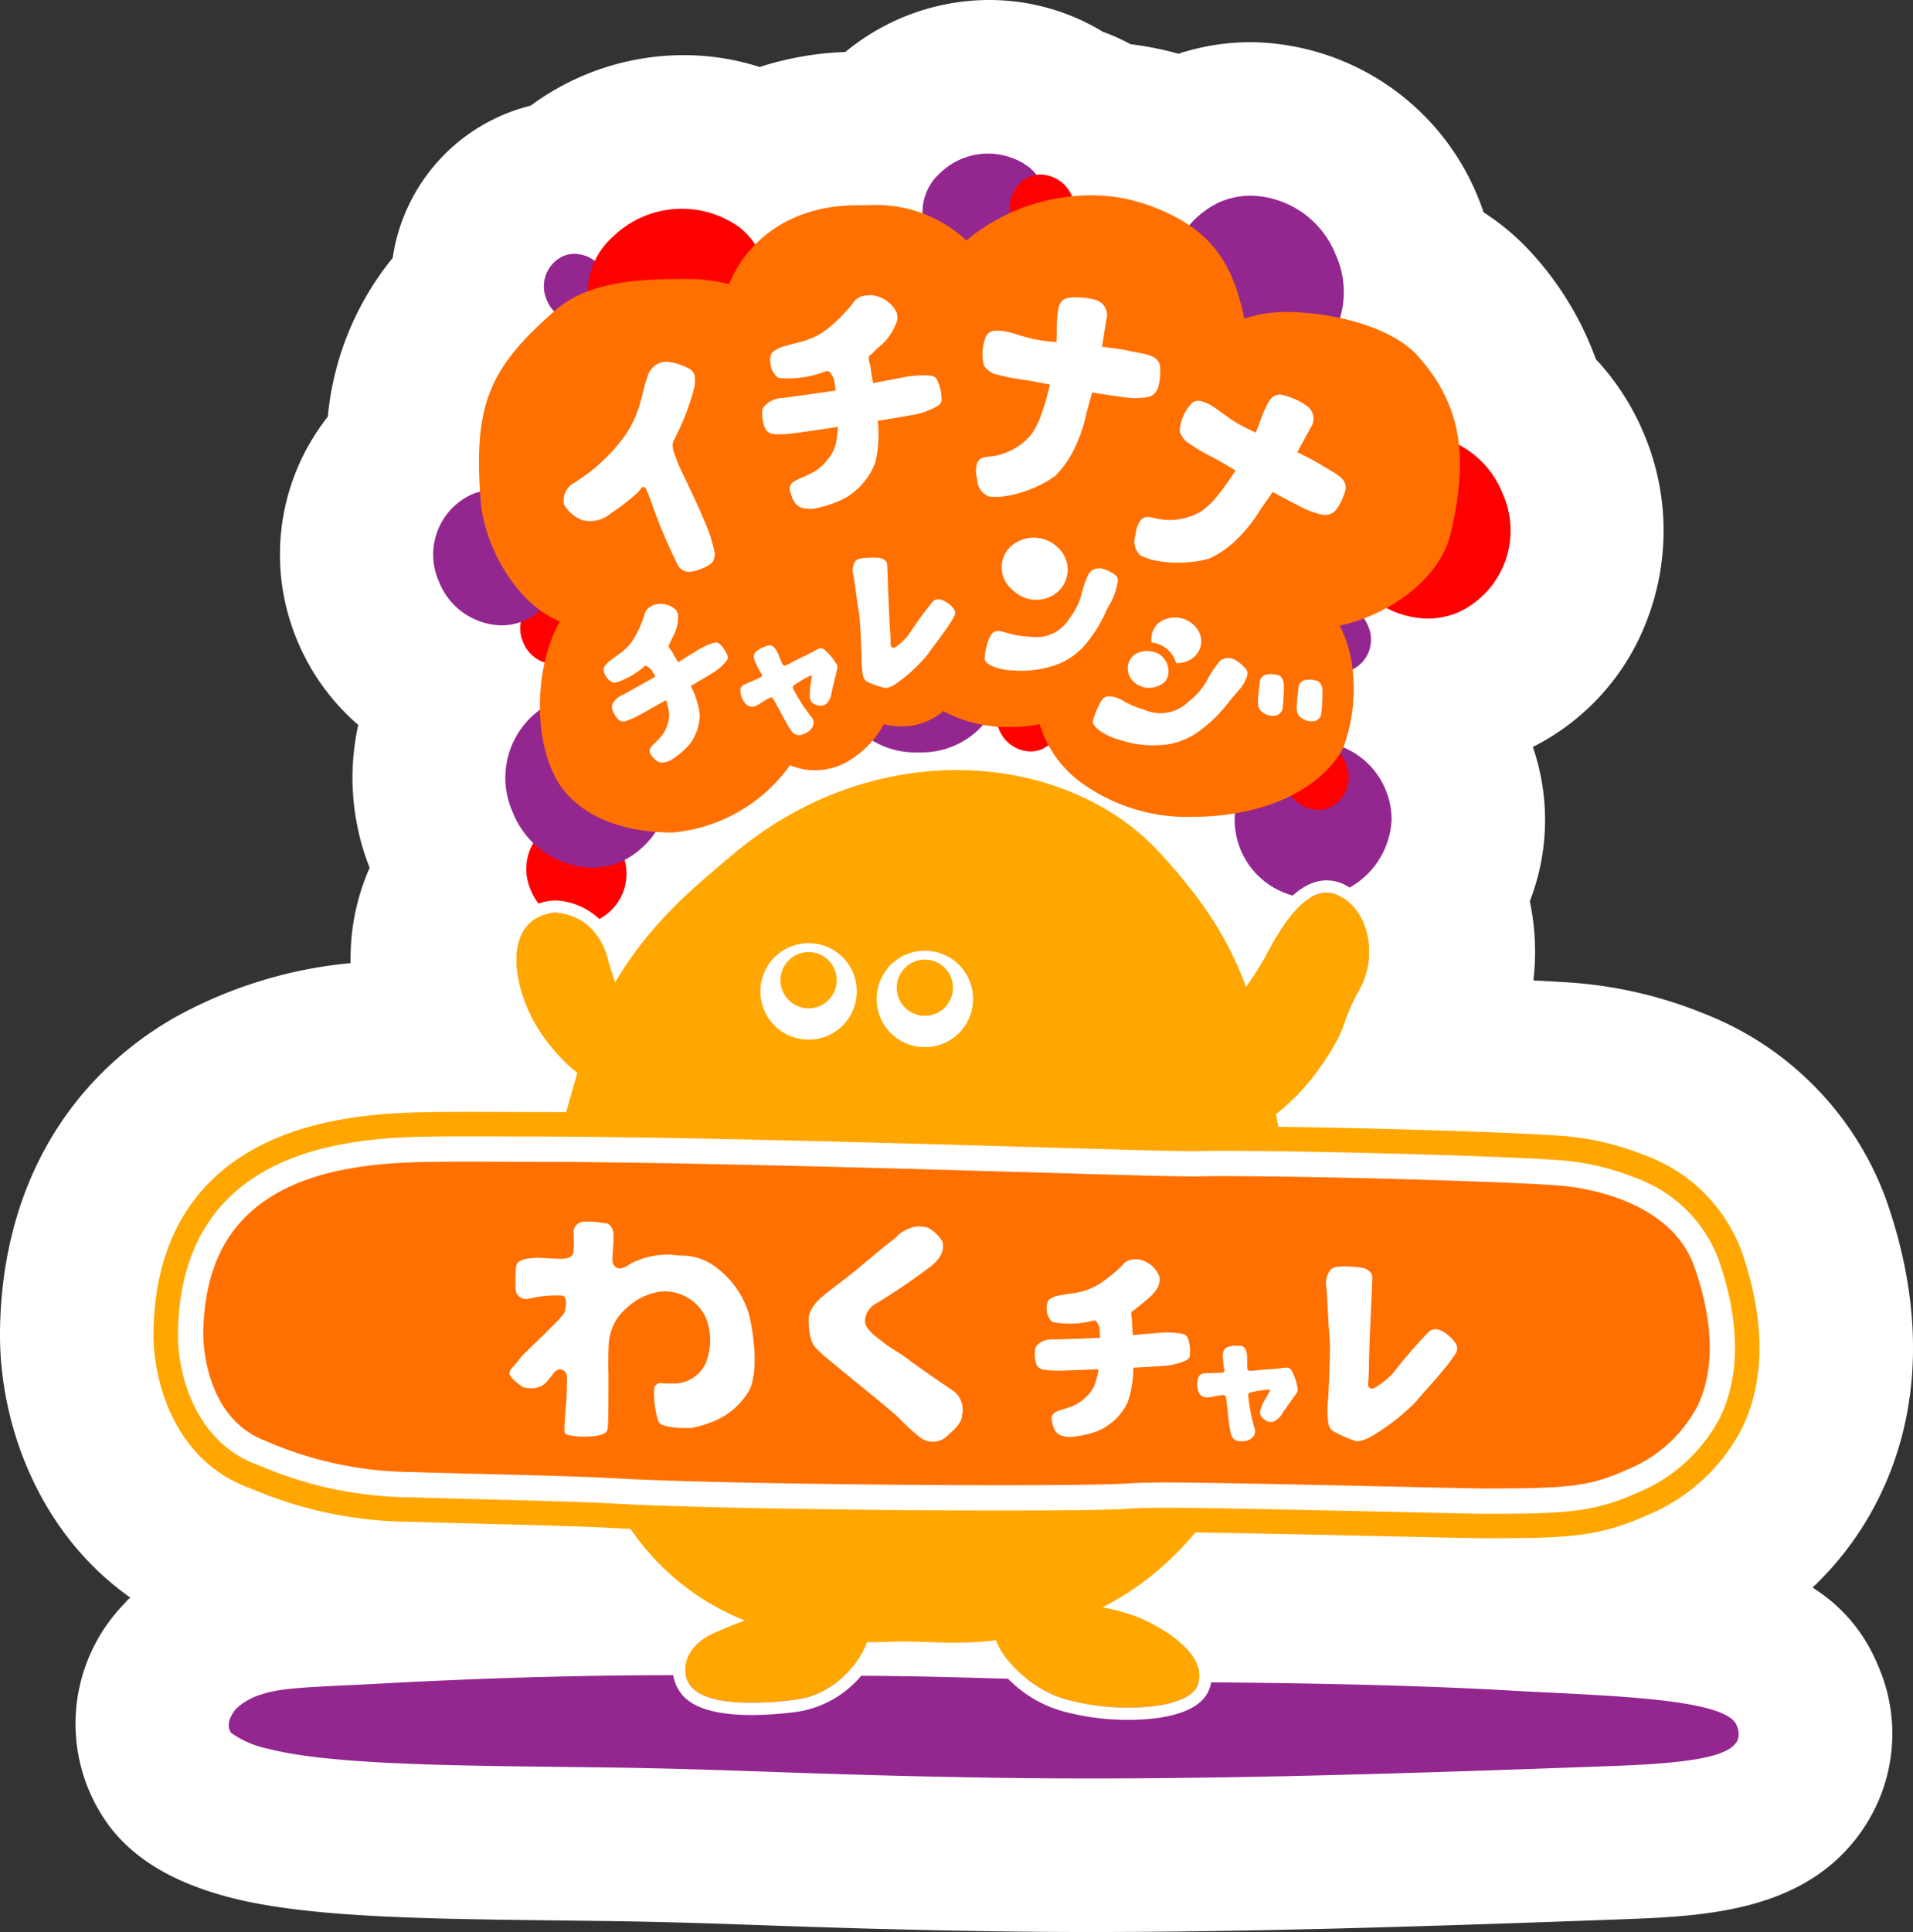 <svg xmlns="http://www.w3.org/2000/svg" viewBox="0 0 129.487 130.731"><rect x="0" y="0" width="129.487" height="130.731" fill="#333333" stroke="none"/><defs><style>.cls-1{fill:#fff;}.cls-2{fill:#93278f;}.cls-3{fill:red;}.cls-4{fill:#ff7000;}.cls-5{fill:#ffa700;}</style></defs><g id="rogo"><path class="cls-1" d="M73.822,130.731c-2.357,0-4.652-.018-6.825-.052-6.851-.11-11.374-.268-15.366-.406-3.546-.124-6.572-.229-10.542-.284l-3.193-.04c-9.159-.106-17.069-.198-22.274-1.541-3.729-.962-6.387-2.505-8.126-4.716a11.635,11.635,0,0,1,.836-15.091l.311-.34.176-.161C2.615,103.738-.11,96.277.003,89.965c.137-9.236,4.282-16.713,11.672-21.03A30.284,30.284,0,0,1,23.73,65.171q-.004-.32.003-.637a15.117,15.117,0,0,1,1.288-5.815,16.559,16.559,0,0,1-.772-9.665,15.25,15.25,0,0,1-4.141-5.744A15.043,15.043,0,0,1,22.189,28.197a19.918,19.918,0,0,1,4.392-10.744A12.479,12.479,0,0,1,35.923,7.147,17.45,17.45,0,0,1,46.262,3.731,16.856,16.856,0,0,1,51.42,4.533a21.269,21.269,0,0,1,5.8-1.015A15.315,15.315,0,0,1,66.958,0a14.783,14.783,0,0,1,7.689,2.148,12.689,12.689,0,0,1,1.873.843,21.788,21.788,0,0,1,3.246.646,15.805,15.805,0,0,1,4.936-.785,16.821,16.821,0,0,1,15.328,10.46q.215.524.395,1.059a16.208,16.208,0,0,1,3.255,2.755,21.477,21.477,0,0,1,4.342,7.181,17.067,17.067,0,0,1,3.295,5.144,16.851,16.851,0,0,1,.22,12.364,15.912,15.912,0,0,1-7.783,8.729,15.158,15.158,0,0,1-.205,10.44,16.496,16.496,0,0,1,.243,5.358c1.229.059,2.322.123,3.101.19a29.279,29.279,0,0,1,8.377,2.027,21.375,21.375,0,0,1,12.37,12.531c2.583,7.286,2.456,14.222-.366,20.06a21.397,21.397,0,0,1-4.588,6.275,11.083,11.083,0,0,1,4.385,5.166,11.479,11.479,0,0,1-.746,10.835c-3.766,5.973-10.9,6.236-16.634,6.448C95.767,130.388,84.338,130.731,73.822,130.731Z"/><path class="cls-1" d="M73.82,123.731c-2.316,0-4.574-.017-6.711-.051-6.776-.109-11.269-.265-15.234-.403-3.557-.124-6.628-.231-10.687-.288-1.06-.015-2.134-.027-3.21-.04-8.342-.097-16.221-.189-20.606-1.32-2.157-.556-3.628-1.318-4.372-2.264a4.615,4.615,0,0,1,.493-6.035l.103-.112.112-.103a7.634,7.634,0,0,1,2.935-1.679c1.628-.541,3.412-.627,6.651-.783.722-.035,1.526-.073,2.427-.121,7.45-.399,12.995-.519,17.196-.553a6.938,6.938,0,0,1,.435-.709,20.538,20.538,0,0,1-2.43-2.512c-2.05-.105-5.336-.188-8.52-.269l-.141-.004c-1.669-.043-3.286-.084-4.655-.127a31.146,31.146,0,0,1-11.654-2.397c-.167-.066-.322-.127-.473-.186C8.64,101.126,6.933,93.927,7.003,90.091c.1-6.806,2.937-12.035,8.204-15.112,3.249-1.898,7.334-2.907,12.489-3.083,1.012-.034,2.24-.05,3.983-.05.385,0,.775.001,1.167.002a13.861,13.861,0,0,1-.747-1.348,12.811,12.811,0,0,1-1.367-5.793,7.624,7.624,0,0,1,1.631-4.678,7.021,7.021,0,0,1-.031-2.308,9.563,9.563,0,0,1-.758-1.471A9.351,9.351,0,0,1,33.21,46.436c.004-.044.007-.089.011-.133a5.846,5.846,0,0,1-.505-.698,8.155,8.155,0,0,1-6.132-4.953,7.97,7.97,0,0,1,2.45-9.417,14.051,14.051,0,0,1,4.464-11.042,5.594,5.594,0,0,1,3.345-6.001,5.393,5.393,0,0,1,2.06-.406h.025q.081-.083.164-.164a10.318,10.318,0,0,1,7.17-2.89,9.614,9.614,0,0,1,5.09,1.427,13.653,13.653,0,0,1,6.67-1.655l.719-.004c.364,0,.874.001,1.485.047a7.447,7.447,0,0,1,1.021-1.24A8.22,8.22,0,0,1,66.958,7a7.641,7.641,0,0,1,4.661,1.549A5.625,5.625,0,0,1,74.15,9.832a14.89,14.89,0,0,1,4.638.833q.665.234,1.268.497a8.874,8.874,0,0,1,4.645-1.31A9.757,9.757,0,0,1,93.553,15.97a10.081,10.081,0,0,1,.729,3.093,11.046,11.046,0,0,1,4.194,2.746A13.966,13.966,0,0,1,101.848,28.1a10.027,10.027,0,0,1,2.992,4.008,9.88,9.88,0,0,1,.142,7.247,8.97,8.97,0,0,1-5.011,5.225,8.86,8.86,0,0,1-3.378.666q-.371,0-.742-.032a5.56,5.56,0,0,1-.87,1.578A17.715,17.715,0,0,1,94.8,49.256a8.466,8.466,0,0,1,2.78,6.213,8.342,8.342,0,0,1-1.598,4.883,8.554,8.554,0,0,1,.47,1.159,9.593,9.593,0,0,1-.7,7.425,9.295,9.295,0,0,0-.741,1.624,12.844,12.844,0,0,1-1.131,2.443c5.225.135,10.38.327,12.408.502a22.454,22.454,0,0,1,6.316,1.526,14.286,14.286,0,0,1,8.436,8.399c1.355,3.823,2.444,9.471-.071,14.672a15.897,15.897,0,0,1-8.149,7.537c-3.91,1.76-6.633,1.835-12.419,1.835-.435,0-1.925-.033-5.555-.113-3.602-.08-8.803-.196-12.444-.256q-.173.181-.349.358a11.529,11.529,0,0,1,.95.807,8.238,8.238,0,0,1,1.687,2.205c5.235.059,11.824.199,17.479.521.887.051,1.808.096,2.738.143,9.597.478,14.276.858,15.739,4.233a4.499,4.499,0,0,1-.245,4.32c-1.526,2.42-4.753,2.955-10.97,3.185-13.845.511-25.2.852-35.611.852Z"/><path class="cls-2" d="M15.99,115.617a4.278,4.278,0,0,1,1.723-.968c1.476-.491,3.578-.489,8.189-.736,15.268-.817,23.128-.494,31.043-.519,7.75-.024,14.545.409,22.289.431,7.793.022,16.258.185,22.744.554s14.76.493,15.561,2.341-1.558,2.526-8.231,2.772c-15.729.581-29.576 1-42.145.798-12.647-.203-17.157-.568-25.928-.691s-18.48-.082-23.017-1.253a6.634,6.634,0,0,1-2.555-1.078C15.114,116.573,15.99,115.617,15.99,115.617Z"/><path class="cls-2" d="M62.827,15.944a3.521,3.521,0,0,1,.789-4.216,4.661,4.661,0,0,1,5.962-.475,3.425,3.425,0,0,1,.89,1.042,3.521,3.521,0,0,1-.789,4.216,4.66,4.66,0,0,1-5.962.475A3.427,3.427,0,0,1,62.827,15.944Z"/><path class="cls-3" d="M69.742,50.848a2.344,2.344,0,0,1-2.114-1.485,2.254,2.254,0,0,1,1.117-2.977,2.025,2.025,0,0,1,.773-.152,2.344,2.344,0,0,1,2.114,1.485,2.254,2.254,0,0,1-1.117,2.977A2.026,2.026,0,0,1,69.742,50.848Z"/><path class="cls-3" d="M70.675,16.426a2.344,2.344,0,0,1-2.114-1.485,2.254,2.254,0,0,1,1.117-2.977,2.023,2.023,0,0,1,.773-.152,2.344,2.344,0,0,1,2.114,1.485,2.254,2.254,0,0,1-1.117,2.977A2.025,2.025,0,0,1,70.675,16.426Z"/><path class="cls-2" d="M39.127,21.787a2.344,2.344,0,0,1-2.114-1.485A2.254,2.254,0,0,1,38.13,17.326a2.025,2.025,0,0,1,.773-.152,2.344,2.344,0,0,1,2.114,1.485A2.254,2.254,0,0,1,39.9,21.635,2.024,2.024,0,0,1,39.127,21.787Z"/><path class="cls-2" d="M90.712,45.481a2.344,2.344,0,0,1-2.114-1.485,2.254,2.254,0,0,1,1.117-2.977,2.023,2.023,0,0,1,.773-.152,2.344,2.344,0,0,1,2.114,1.485,2.254,2.254,0,0,1-1.117,2.977A2.026,2.026,0,0,1,90.712,45.481Z"/><path class="cls-3" d="M37.526,44.944a2.344,2.344,0,0,1-2.114-1.485,2.254,2.254,0,0,1,1.117-2.977,2.023,2.023,0,0,1,.773-.152,2.344,2.344,0,0,1,2.114,1.485,2.254,2.254,0,0,1-1.117,2.977A2.026,2.026,0,0,1,37.526,44.944Z"/><path class="cls-3" d="M39.188,62.517a3.612,3.612,0,0,1-3.258-2.289,3.474,3.474,0,0,1,1.722-4.588,3.12,3.12,0,0,1,1.191-.235,3.612,3.612,0,0,1,3.258,2.288,3.473,3.473,0,0,1-1.722,4.588A3.122,3.122,0,0,1,39.188,62.517Z"/><path class="cls-2" d="M40.045,58.715a5.916,5.916,0,0,1-5.337-3.749,5.69,5.69,0,0,1,2.821-7.514,5.109,5.109,0,0,1,1.951-.384,5.916,5.916,0,0,1,5.336,3.748,5.689,5.689,0,0,1-2.82,7.514A5.112,5.112,0,0,1,40.045,58.715Z"/><path class="cls-2" d="M33.917,42.316a4.655,4.655,0,0,1-4.2-2.95,4.477,4.477,0,0,1,2.22-5.913,4.022,4.022,0,0,1,1.535-.302,4.655,4.655,0,0,1,4.199,2.95,4.477,4.477,0,0,1-2.219,5.913A4.022,4.022,0,0,1,33.917,42.316Z"/><path class="cls-2" d="M85.307,25.721a6.34,6.34,0,0,1-5.72-4.017A6.097,6.097,0,0,1,82.61,13.651a5.477,5.477,0,0,1,2.091-.412A6.34,6.34,0,0,1,90.42,17.256a6.097,6.097,0,0,1-3.022,8.053A5.478,5.478,0,0,1,85.307,25.721Z"/><path class="cls-3" d="M40.328,22.102A5.06,5.06,0,0,1,41.46,16.044a6.697,6.697,0,0,1,8.566-.682,4.92,4.92,0,0,1,1.28,1.497,5.06,5.06,0,0,1-1.133,6.058,6.696,6.696,0,0,1-8.566.683A4.926,4.926,0,0,1,40.328,22.102Z"/><path class="cls-3" d="M96.594,41.858a6.34,6.34,0,0,1-5.719-4.017,6.097,6.097,0,0,1,3.023-8.052,5.475,5.475,0,0,1,2.091-.412,6.34,6.34,0,0,1,5.719,4.017,6.097,6.097,0,0,1-3.022,8.053A5.478,5.478,0,0,1,96.594,41.858Z"/><path class="cls-2" d="M88.41,60.758a5.31,5.31,0,1,1,5.783-5.289A5.558,5.558,0,0,1,88.41,60.758Z"/><path class="cls-2" d="M62.162,50.909a5.558,5.558,0,0,1-5.782-5.289,5.805,5.805,0,0,1,11.564,0A5.558,5.558,0,0,1,62.162,50.909Z"/><path class="cls-3" d="M89.208,54.794a2.344,2.344,0,0,1-2.114-1.485,2.254,2.254,0,0,1,1.117-2.977,2.023,2.023,0,0,1,.773-.152,2.344,2.344,0,0,1,2.114,1.485,2.253,2.253,0,0,1-1.117,2.977A2.024,2.024,0,0,1,89.208,54.794Z"/><path class="cls-4" d="M80.766,55.269a12.168,12.168,0,0,1-7.461-2.231,7.569,7.569,0,0,1-2.932-4.036,9.836,9.836,0,0,1-1.994.195,9.194,9.194,0,0,1-4.526-1.079,4.271,4.271,0,0,1-2.878,1.028,4.79,4.79,0,0,1-1.155-.14,6.436,6.436,0,0,1-2.371,2.478,4.445,4.445,0,0,1-2.287.636,4.351,4.351,0,0,1-1.686-.341,10.986,10.986,0,0,1-7.963,4.555c-2.629,0-5.423-.681-7.167-2.632-2.239-2.504-2.391-8.205-.451-11.652-2.94-1.175-5.109-5.1-5.351-8.083-.542-6.669.625-9.125,5.102-13.016C40.02,18.888,43.882,18.88,46.61,18.88a10.725,10.725,0,0,1,2.726.352c1.435-3.371,4.591-5.342,8.686-5.342l.716-.004a8.973,8.973,0,0,1,6.673,2.385,13.278,13.278,0,0,1,8.397-3.056,11.568,11.568,0,0,1,3.854.644c4.276,1.506,5.8,3.924,6.56,7.701a8.981,8.981,0,0,1,2.85-.448c2.932,0,7.055.928,8.884,2.962,3.28,3.644,3.299,7.396,2.249,11.975-.72,3.14-4.182,5.562-7.529,6.287a8.212,8.212,0,0,1,.879,2.954,11.612,11.612,0,0,1-.622,5.286c-.982,1.974-3.848,4.277-8.895,4.646C81.613,55.254,81.184,55.269,80.766,55.269Z"/><path class="cls-1" d="M48.709,43.573c-.122-.124-.284-.124-.526-.037a4.829,4.829,0,0,0-1.006.482c-.267.169-.739.457-1.273.795-.053-.088-.103-.171-.149-.246a4.33,4.33,0,0,1-.228-.395c-.023-.057-.201-.288-.226-.343-.087-.193-.01-.184.043-.307.051-.118.102-.234.152-.345a2.735,2.735,0,0,0,.397-1.597.868.868,0,0,0-.167-.334,1.509,1.509,0,0,0-1.434-.323,2.217,2.217,0,0,0-.295.147.766.766,0,0,0-.382.56,8.272,8.272,0,0,1-.569,1.34A3.584,3.584,0,0,1,41.871,44.28c-.166.119-.342.246-.527.391a1.33,1.33,0,0,0-.479.529.694.694,0,0,0,.101.466.959.959,0,0,0,.63.547,5.044,5.044,0,0,0,1.906-1.035c.207-.201.266-.111.346-.06a.978.978,0,0,1,.267.24c.068.116.154.265.244.426-.836.48-2.143,1.201-2.237,1.248a1.315,1.315,0,0,0-.567.457.548.548,0,0,0-.072.609,1.677,1.677,0,0,0,.44.647.627.627,0,0,0,.363.073,5.432,5.432,0,0,0,.995-.434c.084-.042.874-.484,1.806-1.013a7.522,7.522,0,0,1,.19.761,1.841,1.841,0,0,1-.101.9,2.314,2.314,0,0,1-.588.979c-.145.163-.407.383-.514.541a.401.401,0,0,0,.006.54c.11.143.395.555.801.506a1.53,1.53,0,0,0,.537-.168,5.52,5.52,0,0,0,1.205-1.001,3.285,3.285,0,0,0,.74-2.133,5.873,5.873,0,0,0-.607-1.882c.567-.329,1.062-.621,1.341-.797a3.523,3.523,0,0,0,1.07-.89.39.39,0,0,0,.096-.292A2.046,2.046,0,0,0,48.709,43.573Z"/><path class="cls-1" d="M57.76,38.893c.074.346.284,2.089.378,2.549s.162,2.501.183,2.975a5.561,5.561,0,0,0,.1,1.307c.091.363.264.399.473.503a8.483,8.483,0,0,0,.943.313c.232.073.65-.165.797-.265a10.848,10.848,0,0,0,2.169-2.004c.17-.281,1.383-1.786,1.751-2.51a.482.482,0,0,0-.026-.607A1.85,1.85,0,0,0,63.68,40.57a.535.535,0,0,0-.592.197,25.577,25.577,0,0,0-1.611,2.218,4.508,4.508,0,0,1-.882.814c-.212.079-.273-.033-.308-.115-.014-.031.008-.41-.041-1.035-.057-.726-.121-2.574-.164-3.664-.017-.441-.031-.758-.04-.827-.029-.241-.335-.419-.618-.417a5.468,5.468,0,0,0-1.151.049.674.674,0,0,0-.368.175A1.105,1.105,0,0,0,57.76,38.893Z"/><path class="cls-1" d="M68.568,39.942a1.965,1.965,0,0,1-.36-2.748,2.325,2.325,0,0,1,3.402-.139,2.013,2.013,0,0,1-.05,3.022A2.233,2.233,0,0,1,68.568,39.942Z"/><path class="cls-1" d="M69.712,43.075a2.587,2.587,0,0,0,2.671-1.228A4.386,4.386,0,0,0,73.185,40.28a7.218,7.218,0,0,1,.535-1.507.93.93,0,0,1,.777-.321,2.578,2.578,0,0,1,1.02.476.464.464,0,0,1,.142.391,4.348,4.348,0,0,1-.685,1.803A9.369,9.369,0,0,1,73.457,43.62a4.608,4.608,0,0,1-2.04,1.389,6.958,6.958,0,0,1-2.853.354A3.928,3.928,0,0,1,67.2,45.093c-.222-.103-.525-.262-.549-.501a3.615,3.615,0,0,1,.162-.98,2.224,2.224,0,0,1,.305-.712.621.621,0,0,1,.431-.209,3.847,3.847,0,0,1,.686.159A5.828,5.828,0,0,0,69.712,43.075Z"/><path class="cls-1" d="M54.282,49.713a.52.52,0,0,1-.104.027c-.378.048-.565-.196-.752-.494-.217-.347-.473-.831-.679-1.219l-.035-.065c-.149-.281-.276-.519-.345-.623-.014-.021-.031-.051-.05-.086-.047-.074-.145-.072-.254-.018-.163.082-.397.233-.548.329a2.114,2.114,0,0,1-.416.224.799.799,0,0,1-.086.025.57.57,0,0,1-.496-.141,1.456,1.456,0,0,1-.407-.95.428.428,0,0,1,.273-.4l1.088-.482a.153.153,0,0,0,.087-.223,5.385,5.385,0,0,1-.49-.953.572.572,0,0,1,.049-.518,1.663,1.663,0,0,1,.668-.391l.124-.052a.41.41,0,0,1,.489.109,1.389,1.389,0,0,1,.267.422l.049.12c.052.128.131.313.217.52.075.182.179.177.223.162a4.5,4.5,0,0,0,.509-.25c.265-.138.653-.341.902-.443.046-.019.611-.321.792-.425a.426.426,0,0,1,.47.059,4.075,4.075,0,0,1,.849,1.051.87.87,0,0,1-.034.35c-.061.268-.329,1.34-.352,1.468a1.328,1.328,0,0,1-.3.727.626.626,0,0,1-.113.085.639.639,0,0,1-.344.101,1.238,1.238,0,0,1-.497-.159c-.196-.141-.227-.311-.225-.739.001-.234.116-.833.13-1.103.002-.035-.005-.067-.042-.058a6.694,6.694,0,0,0-1.079.623c-.043.032-.223.113-.115.31a11.762,11.762,0,0,0,1.191,1.855.59.59,0,0,1,.164.532.854.854,0,0,1-.455.553A3.184,3.184,0,0,1,54.282,49.713Z"/><path class="cls-1" d="M78.293,44.229a1.473,1.473,0,0,1,.203-2.133,1.856,1.856,0,0,1,2.524.44,1.421,1.421,0,0,1-.51,2.132A1.807,1.807,0,0,1,78.293,44.229Z"/><path class="cls-1" d="M76.398,46.202a1.473,1.473,0,0,1,.203-2.133,1.856,1.856,0,0,1,2.524.44,1.421,1.421,0,0,1-.51,2.132A1.807,1.807,0,0,1,76.398,46.202Z"/><path class="cls-4" d="M77.702,47.12a1.798,1.798,0,0,1-1.554-.756h0A1.77,1.77,0,0,1,76.41,43.84a2.138,2.138,0,0,1,1.616-.349,1.912,1.912,0,0,1,1.351.86,1.958,1.958,0,0,1,.228,1.626,1.494,1.494,0,0,1-.88.941A2.783,2.783,0,0,1,77.702,47.12Zm-1.055-1.081a1.518,1.518,0,0,0,1.857.324.898.898,0,0,0,.534-.572,1.376,1.376,0,0,0-.166-1.124,1.322,1.322,0,0,0-.94-.588,1.579,1.579,0,0,0-1.142.219,1.186,1.186,0,0,0-.144,1.741Z"/><path class="cls-1" d="M77.454,48.023a2.693,2.693,0,0,0,3.008-.558,4.568,4.568,0,0,0,1.209-1.378,7.509,7.509,0,0,1,.924-1.385.968.968,0,0,1,.866-.125,2.682,2.682,0,0,1,.908.74.483.483,0,0,1,.043.431c-.265.727-.429.78-1.15,1.645a9.753,9.753,0,0,1-2.168,2.134,4.797,4.797,0,0,1-2.413.882,7.243,7.243,0,0,1-2.97-.37,4.085,4.085,0,0,1-1.308-.62c-.198-.161-.463-.398-.426-.645a5.522,5.522,0,0,1,.461-1.157c.164-.315.301-.475.568-.496a1.922,1.922,0,0,1,1.014.298A6.066,6.066,0,0,0,77.454,48.023Z"/><path class="cls-1" d="M85.267,46.222c-.125,1.097-.204,1.547.054,1.855a1.189,1.189,0,0,0,1.04.344.627.627,0,0,0,.457-.492,12.85,12.85,0,0,0,.081-1.585.882.882,0,0,0-.245-.6,1.483,1.483,0,0,0-.809-.117A.58.58,0,0,0,85.267,46.222Z"/><path class="cls-1" d="M87.885,46.598c-.125,1.097-.204,1.547.054,1.855a1.189,1.189,0,0,0,1.04.344.627.627,0,0,0,.457-.493,12.867,12.867,0,0,0,.08-1.585.883.883,0,0,0-.245-.6,1.484,1.484,0,0,0-.809-.117A.58.58,0,0,0,87.885,46.598Z"/><path class="cls-1" d="M41.388,34.702a2.148,2.148,0,0,1-1.979.487A2.421,2.421,0,0,1,38.173,34.13a1.346,1.346,0,0,1,.68-1.449,12.204,12.204,0,0,0,3.365-3.087c1.2-1.657,1.229-3.146,1.599-4.073a1.446,1.446,0,0,1,.747-.93,1.295,1.295,0,0,1,.707-.101,4.02,4.02,0,0,1,1.472.51.839.839,0,0,1,.259.337,2.197,2.197,0,0,1,.002.868,16.936,16.936,0,0,1-1.407,3.617c-.189.435.083.932.267,1.459.136.389,1.161,2.387,1.717,3.744a10.691,10.691,0,0,1,.803,2.41,1.128,1.128,0,0,1-.166.622,2.179,2.179,0,0,1-.714.418,2.479,2.479,0,0,1-.867.217.827.827,0,0,1-.784-.525,33.727,33.727,0,0,1-1.649-3.856,11.726,11.726,0,0,0-.491-1.252c-.166-.294-.381.069-.479.2A13.212,13.212,0,0,1,41.388,34.702Z"/><path class="cls-1" d="M63.437,25.718c-.097-.226-.312-.308-.676-.317a6.841,6.841,0,0,0-1.573.124c-.439.087-1.209.227-2.086.402-.025-.143-.049-.278-.072-.401a6.098,6.098,0,0,1-.099-.637c-.001-.086-.119-.482-.124-.568-.017-.299.081-.247.213-.384.128-.13.254-.256.377-.378a3.87,3.87,0,0,0,1.338-1.906,1.232,1.232,0,0,0-.05-.526,2.135,2.135,0,0,0-1.728-1.156,3.142,3.142,0,0,0-.464.044,1.084,1.084,0,0,0-.789.544A11.72,11.72,0,0,1,56.27,22.04a5.073,5.073,0,0,1-2.221,1.129c-.28.072-.577.15-.895.247a1.882,1.882,0,0,0-.901.455.984.984,0,0,0-.104.666,1.358,1.358,0,0,0,.553,1.043,7.138,7.138,0,0,0,3.044-.396c.376-.16.407-.011.487.097a1.388,1.388,0,0,1,.23.453c.031.188.068.427.105.686-1.348.209-3.441.494-3.588.509a1.863,1.863,0,0,0-.981.316c-.329.258-.438.442-.405.768a2.366,2.366,0,0,0,.251,1.078.887.887,0,0,0,.442.281,7.673,7.673,0,0,0,1.535-.067c.131-.013,1.4-.194,2.899-.418a10.64,10.64,0,0,1-.136,1.101,2.603,2.603,0,0,1-.592,1.137,3.278,3.278,0,0,1-1.275.994c-.274.141-.733.298-.955.453a.567.567,0,0,0-.267.716c.072.244.239.934.8,1.076a2.166,2.166,0,0,0,.795.052,7.81,7.81,0,0,0,2.101-.708,4.648,4.648,0,0,0,2.063-2.44,8.309,8.309,0,0,0,.157-2.794c.916-.145,1.719-.279,2.176-.369a4.99,4.99,0,0,0,1.866-.631.553.553,0,0,0,.275-.336A2.899,2.899,0,0,0,63.437,25.718Z"/><path class="cls-1" d="M78.53,24.992a.849.849,0,0,0-.45-.827,1.827,1.827,0,0,0-.492-.186c-.172-.044-.366-.08-.59-.123-.198-.037-.406-.077-.612-.126a17.91,17.91,0,0,0-1.792-.26c.126-.791.266-1.674.291-1.842a1.06,1.06,0,0,0-.776-1.346,4.736,4.736,0,0,0-1.883-.119c-.497.18-.58.555-.637,1.026a9.639,9.639,0,0,0-.064,1.234c-.001.224-.004.458-.017.73-.259-.027-.513-.054-.742-.081a8.451,8.451,0,0,1-.982-.175l-.151-.037c-.277-.07-.532-.146-.767-.217-.205-.061-.393-.117-.567-.161l-.076-.019a2.705,2.705,0,0,0-.936-.078.662.662,0,0,0-.527.334,3.087,3.087,0,0,0-.156,2.027,1.444,1.444,0,0,0,.806.585l.001,0,.709.173c.286.068.595.112.968.166.212.031.435.063.669.104.324.058.744.14,1.242.237l.07.014c-.185.78-.379,1.429-.474,1.696l-.065.183a5.805,5.805,0,0,1-.664,1.418,4.165,4.165,0,0,1-2.781,1.56c-.075.013-.154.021-.253.032-.072.008-.141.016-.198.027a.646.646,0,0,0-.516.454,1.883,1.883,0,0,0,.001.913l.025.149a1.278,1.278,0,0,0,.749,1.123l.05.015a3.956,3.956,0,0,0,1.17-.034,8.108,8.108,0,0,0,3.266-1.318,6.599,6.599,0,0,0,1.24-1.674,10.511,10.511,0,0,0,.904-2.52c.024-.11.043-.195.058-.25l.107-.384c.07-.25.153-.55.238-.859.637.108,1.28.207,1.891.284a5.58,5.58,0,0,0,1.886.03.942.942,0,0,0,.697-.706A3.54,3.54,0,0,0,78.53,24.992Z"/><path class="cls-1" d="M91.012,33.35a.849.849,0,0,0-.149-.93,1.827,1.827,0,0,0-.402-.339c-.148-.099-.319-.198-.515-.313-.174-.101-.357-.207-.535-.323a17.877,17.877,0,0,0-1.603-.842c.383-.704.809-1.49.889-1.639a1.06,1.06,0,0,0-.283-1.528,4.738,4.738,0,0,0-1.736-.74c-.528.004-.732.33-.942.755a9.623,9.623,0,0,0-.472,1.142c-.076.211-.156.431-.259.683-.235-.112-.466-.222-.673-.324a8.456,8.456,0,0,1-.868-.493l-.13-.086c-.238-.159-.453-.316-.651-.46-.173-.126-.331-.242-.481-.341l-.065-.043a2.708,2.708,0,0,0-.857-.386.663.663,0,0,0-.608.139,3.087,3.087,0,0,0-.823,1.859,1.444,1.444,0,0,0,.565.82l.001,0,.611.4c.247.16.523.304.857.479.189.099.389.204.596.321.286.163.655.38,1.092.637l.061.036c-.435.674-.834,1.221-1.012,1.441l-.122.151a5.811,5.811,0,0,1-1.099,1.115,4.167,4.167,0,0,1-3.143.544c-.075-.013-.153-.031-.25-.054-.071-.016-.139-.032-.196-.041a.647.647,0,0,0-.637.256,1.882,1.882,0,0,0-.303.861l-.027.149a1.278,1.278,0,0,0,.332,1.308l.042.031a3.954,3.954,0,0,0,1.115.358,8.111,8.111,0,0,0,3.519-.154,6.598,6.598,0,0,0,1.727-1.165,10.518,10.518,0,0,0,1.693-2.074c.059-.096.105-.17.138-.216l.229-.326c.149-.212.328-.467.511-.731.564.314,1.138.621,1.688.897a5.582,5.582,0,0,0,1.768.657.942.942,0,0,0,.892-.434A3.542,3.542,0,0,0,91.012,33.35Z"/><path class="cls-5" d="M85.591,64.824c1.215-2.352,3.003-5.198,5.037-4.229s2.661,4.062,1.427,6.319-.829,2.297-1.864,4.05c-3.115,5.277-7.25,6.303-7.25,6.303l-.998-7.633A24.094,24.094,0,0,0,85.591,64.824Z"/><path class="cls-1" d="M89.802,60.4a1.901,1.901,0,0,1,.825.194c2.034.969,2.661,4.062,1.427,6.319s-.829,2.297-1.864,4.05c-3.115,5.277-7.25,6.303-7.25,6.303l-.998-7.633a24.099,24.099,0,0,0,3.648-4.811C86.638,62.795,88.112,60.4,89.802,60.4m0-.828h0c-2.155,0-3.776,2.603-4.947,4.872a23.4,23.4,0,0,1-3.501,4.608l-.285.288.052.402.998,7.633.12.919.9-.223c.183-.045,4.51-1.173,7.764-6.686a9.661,9.661,0,0,0,.917-1.961,12.486,12.486,0,0,1,.96-2.113,6.145,6.145,0,0,0,.449-4.756,4.42,4.42,0,0,0-2.247-2.708,2.731,2.731,0,0,0-1.181-.275Z"/><path class="cls-5" d="M35.897,68.674c-1.252-2.602-1.424-5.504.411-6.555s4.144.293,4.804,2.628A28.268,28.268,0,0,0,42.51,68.655s.948,4.323-.686,4.907S37.149,71.276,35.897,68.674Z"/><path class="cls-1" d="M37.657,61.757a3.857,3.857,0,0,1,3.455,2.99A28.268,28.268,0,0,0,42.51,68.655s.948,4.323-.686,4.907a1.376,1.376,0,0,1-.467.077c-1.693,0-4.319-2.594-5.46-4.965-1.252-2.602-1.424-5.504.411-6.555a2.691,2.691,0,0,1,1.349-.362m0-.828a3.501,3.501,0,0,0-1.76.472,3.808,3.808,0,0,0-1.78,3.393,9.57,9.57,0,0,0,1.033,4.239c1.236,2.57,4.089,5.434,6.206,5.434a2.207,2.207,0,0,0,.746-.125c2.208-.79,1.4-5.024,1.216-5.864l-.02-.09-.039-.084a27.826,27.826,0,0,1-1.351-3.782,4.652,4.652,0,0,0-4.252-3.592Z"/><path class="cls-5" d="M46.839,114.18c1.022,1.14,4.067,1.222,7.101.816,3.353-.449,5.464-4.129,4.719-5.043-.773-.948-1.385-1.053-3.087-1.25-2.037-.236-5.106.837-7.332,1.833C46.44,111.34,45.874,113.104,46.839,114.18Z"/><path class="cls-1" d="M54.965,108.67a5.275,5.275,0,0,1,.606.033c1.702.197,2.315.302,3.087,1.25.745.914-1.366,4.593-4.719,5.043a23.493,23.493,0,0,1-3.07.223c-1.829,0-3.362-.293-4.031-1.038-.966-1.076-.399-2.84,1.4-3.645a18.901,18.901,0,0,1,6.726-1.865m0-.828a20.006,20.006,0,0,0-7.064,1.938,3.86,3.86,0,0,0-2.293,2.599,2.657,2.657,0,0,0,.615,2.354c.782.872,2.345,1.314,4.647,1.314a24.144,24.144,0,0,0,3.18-.23,7.087,7.087,0,0,0,5.333-4.181,2.173,2.173,0,0,0-.083-2.206c-.973-1.193-1.866-1.344-3.634-1.549a6.133,6.133,0,0,0-.701-.038Z"/><path class="cls-5" d="M81.091,113.977c-.639,1.852-5.963,1.889-8.93,1.019-3.246-.951-5.464-4.129-4.719-5.043.773-.948,1.385-1.053,3.087-1.25a12.983,12.983,0,0,1,6.733.81C79.062,110.318,81.754,112.055,81.091,113.977Z"/><path class="cls-1" d="M72.494,108.586a11.671,11.671,0,0,1,4.768.927c1.799.805,4.492,2.542,3.828,4.463-.384,1.112-2.456,1.569-4.693,1.569a15.907,15.907,0,0,1-4.237-.55c-3.246-.951-5.464-4.129-4.719-5.043.772-.948,1.385-1.053,3.087-1.25a17.14,17.14,0,0,1,1.965-.117m0-.828h0a18.033,18.033,0,0,0-2.061.123c-1.768.204-2.661.356-3.634,1.549a1.758,1.758,0,0,0-.21,1.725,8.297,8.297,0,0,0,5.338,4.636,16.662,16.662,0,0,0,4.47.584c1.771,0,4.837-.276,5.476-2.127.282-.816.302-2.09-1.203-3.521a11.455,11.455,0,0,0-3.07-1.969,12.442,12.442,0,0,0-5.106-1Z"/><path class="cls-5" d="M61.067,111.072c-2.383-.003-15.26,1.543-20.651-11.858S36.959,79.867,39.247,72.03,46.641,60.361,49.411,57.981c9.798-8.416,22.797-7.138,29.093-.278C84.477,64.21,85.42,68.49,87.06,79.867S84.037,104.83,73.493,109.284C67.727,111.719,64.39,111.076,61.067,111.072Z"/><circle class="cls-1" cx="54.734" cy="67.086" r="3.265" transform="translate(-31.65 61.235) rotate(-46.915)"/><circle class="cls-1" cx="62.601" cy="67.595" r="3.265" transform="translate(-29.528 67.142) rotate(-46.915)"/><circle class="cls-5" cx="62.601" cy="66.835" r="1.904" transform="translate(-28.948 68.952) rotate(-48.198)"/><circle class="cls-5" cx="54.733" cy="66.326" r="1.904" transform="translate(-31.193 62.918) rotate(-48.198)"/><path class="cls-1" d="M100.402,103.259c-.394,0-2.144-.038-5.461-.112-5.312-.118-13.34-.296-15.99-.296-1.058,0-1.888.021-2.536.065-1.597.107-6.099.123-8.641.123-8.707,0-21.195-.179-26.187-.468-2.062-.119-5.628-.21-9.078-.297-1.71-.043-3.37-.086-4.77-.13A27.014,27.014,0,0,1,17.502,100.04c-.172-.068-.339-.134-.503-.197-4.67-1.809-5.832-6.933-5.782-9.675.079-5.335,2.136-9.224,6.116-11.548,2.631-1.537,6.068-2.358,10.506-2.51.96-.033,2.144-.047,3.839-.047.777,0,1.577.003,2.37.006.773.003,1.54.006,2.272.006.847,0,1.714.003,2.595.012,10.158.096,22.457.454,31.437.715,5.248.152,9.022.262,10.394.262.154,0,.278-.002.369-.004.337-.011.888-.016,1.677-.016,6.648,0,19.836.377,23.135.661a18.054,18.054,0,0,1,5.074,1.225,10.193,10.193,0,0,1,6.067,5.91c1.087,3.066,1.988,7.537.106,11.428a11.809,11.809,0,0,1-6.084,5.528C107.999,103.188,105.93,103.259,100.402,103.259Z"/><path class="cls-5" d="M100.402,104.087c-.402,0-2.062-.036-5.48-.112-5.307-.118-13.326-.296-15.972-.296-1.04,0-1.851.02-2.48.063-1.621.109-6.145.125-8.697.125-8.719,0-21.228-.18-26.235-.469-2.049-.118-5.609-.209-9.051-.296l-.085-.002c-1.681-.043-3.312-.084-4.69-.128a27.75,27.75,0,0,1-10.515-2.161c-.17-.067-.336-.133-.497-.195-5.096-1.974-6.364-7.505-6.311-10.463.083-5.645,2.279-9.767,6.526-12.248,2.752-1.608,6.316-2.466,10.896-2.622.969-.033,2.162-.048,3.867-.048.778,0,1.579.003,2.373.006.785.003,1.544.006,2.269.006.85,0,1.719.003,2.603.012,10.164.096,22.465.454,31.448.716,5.235.152,9.014.262,10.376.262.144,0,.26-.001.345-.004.346-.011.903-.017,1.701-.017,6.663,0,19.892.379,23.206.665a18.916,18.916,0,0,1,5.318,1.284,10.995,10.995,0,0,1,6.532,6.399c1.14,3.214,2.078,7.916.072,12.065a12.612,12.612,0,0,1-6.49,5.923C108.185,104.013,106.062,104.087,100.402,104.087Zm-21.452-2.064c2.664,0,10.695.178,16.009.296,3.313.073,5.059.112,5.443.112,5.396,0,7.412-.067,10.349-1.39a11.009,11.009,0,0,0,5.679-5.134c1.757-3.634.893-7.874-.141-10.791a9.39,9.39,0,0,0-5.602-5.421A17.193,17.193,0,0,0,105.856,78.53c-3.283-.283-16.431-.658-23.063-.658-.769,0-1.324.005-1.651.016-.1.003-.231.005-.395.005-1.386,0-5.174-.11-10.418-.263-8.981-.261-21.274-.619-31.421-.715-.879-.009-1.743-.012-2.588-.012-.727,0-1.488-.003-2.256-.006-.812-.003-1.611-.006-2.386-.006-1.686,0-2.861.015-3.811.047-4.298.146-7.607.931-10.117,2.397-3.712,2.168-5.631,5.817-5.705,10.845-.046,2.531,1.009,7.247,5.253,8.891q.248.096.508.2a26.28,26.28,0,0,0,9.958,2.046c1.375.043,3.003.085,4.681.128l.085.002c3.455.088,7.028.179,9.104.298,4.978.288,17.444.467,26.14.467,2.531,0,7.013-.016,8.586-.121C77.025,102.045,77.873,102.023,78.951,102.023Z"/><path class="cls-4" d="M100.403,100.719c-1.118,0-17.37-.408-21.452-.408-1.113,0-2.0.023-2.707.071-1.11.074-4.197.117-8.47.117-8.67,0-21.09-.177-26.04-.464-3.148-.182-9.71-.298-13.915-.43a25.191,25.191,0,0,1-9.902-2.131c-4.194-1.624-4.163-7.031-4.159-7.26.066-4.454,1.653-7.529,4.857-9.4,1.841-1.076,4.588-2.003,9.312-2.164,2.247-.077,5.578-.034,8.395-.034.839,0,1.698.003,2.571.012,10.12.096,22.412.453,31.388.714,5.258.153,9.056.263,10.468.263.185,0,.333-.002.442-.005.328-.011.879-.015,1.603-.015,6.735,0,19.753.379,22.916.652,1.211.105,7.336.86,8.966,5.454.925,2.609,1.713,6.37.213,9.472a9.356,9.356,0,0,1-4.84,4.317C107.538,100.61,106.035,100.719,100.403,100.719Z"/><path class="cls-1" d="M39.55,97.218a5.018,5.018,0,0,1-.834-.071c-.492-.082-.494-.124-.509-.395-.012-.216.034-.827.078-1.417a15.563,15.563,0,0,0,.084-1.96l.004-.064a.703.703,0,0,0-.027-.312.479.479,0,0,0-.433-.34c-.246,0-.404.209-.542.393-.042.055-.085.114-.13.164l-.08.095a1.383,1.383,0,0,1-1.035.624l-.085,0c-.599,0-.669-.06-.968-.312l-.082-.068c-.186-.152-.496-.407-.507-.632a.689.689,0,0,1,.237-.429,4.287,4.287,0,0,0,.34-.399,5.873,5.873,0,0,1,.657-.727c2.454-2.352,2.479-2.481,2.514-2.659.079-.376.168-.802-.108-1.035a7.377,7.377,0,0,0-1.798.095c-.262.026-.667.209-.968.091a.737.737,0,0,1-.45-.513,9.774,9.774,0,0,1,.016-1.485c-.003-.495.274-.661,1.189-.741.101-.009.163-.011.232-.011.203,0,.46.015.723.031.289.017.584.034.828.034.324,0,.866,0,.925-.486a10.055,10.055,0,0,0,.007-1.083l-.004-.263a.71.71,0,0,1,.763-.677c.11-.007.207-.01.294-.01a4.221,4.221,0,0,1,.634.052c.14.019.288.04.473.055.312.026.523.432.534.644a11.295,11.295,0,0,1-.04,1.288,5.148,5.148,0,0,0-.023.597.527.527,0,0,0,.505.538,1.212,1.212,0,0,0,.601-.249l.14-.086a5.492,5.492,0,0,1,2.499-.601,3.398,3.398,0,0,1,.407.022c.169.02.34.034.515.046a3.769,3.769,0,0,1,2.32.775,6.179,6.179,0,0,1,2.283,3.308c.171.785.68,3.461.027,4.956A4.944,4.944,0,0,1,47.994,96.29a6.01,6.01,0,0,1-.957.281,1.275,1.275,0,0,1-.561.053,4.761,4.761,0,0,1-1.672-.21.694.694,0,0,1-.256-.267,6.54,6.54,0,0,1-.272-2.194c-.002-.111.211-.401.442-.367a2.59,2.59,0,0,0,.384.026l.635.003a2.397,2.397,0,0,0,2.023-1.345,4.172,4.172,0,0,0,.024-3.098,3.083,3.083,0,0,0-3.157-1.768,4.32,4.32,0,0,0-2.253,1.14A3.397,3.397,0,0,0,41.24,90.625l-.018.09a22.061,22.061,0,0,0-.037,2.291c.001,1.391.002,3.296-.06,3.706-.032.206-.265.361-.643.423A5.655,5.655,0,0,1,39.55,97.218Z"/><path class="cls-1" d="M62.193,97.199a15.034,15.034,0,0,1-1.323-1.217c-.201-.23-1.287-1.121-3.052-2.563-1.004-.82-2.043-1.668-2.205-1.83l-.136-.134a1.683,1.683,0,0,1-.611-.942,5.077,5.077,0,0,1-.121-1.475A2.579,2.579,0,0,1,55.717,87.7c.594-.539,1.138-.844,2.478-1.967.856-.716,1.74-1.457,2.307-1.887a1.718,1.718,0,0,0,.142-.127,2.51,2.51,0,0,1,1.249-.706,2.278,2.278,0,0,1,.899.051,2.521,2.521,0,0,1,1.004.953c.076.302.151.937-.81,1.687a43.459,43.459,0,0,1-3.681,2.498,1.397,1.397,0,0,0-.754,1.135c-.033.658.935,1.242,1.366,1.591s.842.514,1.591,1.076c1.13.848,2.546,1.783,3.082,2.159a1.59,1.59,0,0,1,.524,1.619L65.102,95.9c-.036.196-.117.497-.895,1.176A1.428,1.428,0,0,1,62.193,97.199Z"/><path class="cls-1" d="M80.407,90.559c-.062-.202-.238-.292-.549-.333A5.887,5.887,0,0,0,78.5,90.187c-.384.034-1.056.083-1.823.152-.008-.125-.017-.243-.025-.35a5.245,5.245,0,0,1-.026-.555c.007-.074-.057-.423-.054-.497.013-.257.092-.204.218-.309q.182-.15.357-.289c.63-.506,1.191-.957,1.32-1.508a1.06,1.06,0,0,0,.005-.455,1.838,1.838,0,0,0-1.373-1.149,2.703,2.703,0,0,0-.401-.005.934.934,0,0,0-.726.393,10.06,10.06,0,0,1-1.363,1.135,4.368,4.368,0,0,1-2.005.762c-.246.036-.508.075-.789.129a1.621,1.621,0,0,0-.813.306.845.845,0,0,0-.15.56,1.169,1.169,0,0,0,.377.944,6.144,6.144,0,0,0,2.642-.059c.337-.102.35.029.408.128a1.186,1.186,0,0,1,.155.409c.009.164.019.372.027.597-1.173.055-2.991.106-3.119.105a1.602,1.602,0,0,0-.869.18c-.305.191-.416.338-.418.62a2.042,2.042,0,0,0,.116.946.763.763,0,0,0,.353.281,6.611,6.611,0,0,0,1.32.084c.114.001,1.217-.037,2.521-.091a9.178,9.178,0,0,1-.218.93,2.243,2.243,0,0,1-.612.919,2.817,2.817,0,0,1-1.183.733c-.247.096-.655.188-.859.3a.488.488,0,0,0-.294.589c.039.216.119.822.586.995a1.864,1.864,0,0,0,.676.118,6.724,6.724,0,0,0,1.864-.413,4.002,4.002,0,0,0,1.991-1.899,7.157,7.157,0,0,0,.392-2.377c.797-.04,1.497-.08,1.897-.116a4.292,4.292,0,0,0,1.655-.368.475.475,0,0,0,.267-.262A2.493,2.493,0,0,0,80.407,90.559Z"/><path class="cls-1" d="M89.779,87.118c.06.468.146,2.802.22,3.422s-.061,3.334-.086,3.966a7.405,7.405,0,0,0-.012,1.745c.081.492.306.559.572.719a11.311,11.311,0,0,0,1.216.519c.3.122.881-.146,1.087-.263a14.44,14.44,0,0,0,3.098-2.417c.257-.353,2.031-2.215,2.599-3.135a.641.641,0,0,0,.032-.808,2.462,2.462,0,0,0-1.059-.87.712.712,0,0,0-.806.195,34.049,34.049,0,0,0-2.381,2.763,6.003,6.003,0,0,1-1.259.983c-.29.081-.358-.074-.397-.186-.015-.043.055-.543.059-1.377.005-.97.123-3.426.187-4.877.026-.586.042-1.008.039-1.101-.012-.322-.398-.593-.773-.621a7.276,7.276,0,0,0-1.532-.062.897.897,0,0,0-.507.191A1.471,1.471,0,0,0,89.779,87.118Z"/><path class="cls-1" d="M83.886,97.525a.523.523,0,0,1-.106-.013c-.369-.096-.452-.391-.515-.738-.073-.402-.132-.947-.179-1.384l-.008-.073c-.035-.316-.064-.584-.09-.706-.006-.025-.01-.059-.015-.099-.016-.086-.108-.121-.229-.111-.182.016-.455.069-.631.102a2.118,2.118,0,0,1-.47.053.787.787,0,0,1-.089-.009.57.57,0,0,1-.408-.315A1.456,1.456,0,0,1,81.121,93.2a.428.428,0,0,1,.402-.27l1.189-.045a.153.153,0,0,0,.164-.175,5.386,5.386,0,0,1-.102-1.067.572.572,0,0,1,.237-.463,1.662,1.662,0,0,1,.765-.115l.135-.003a.41.41,0,0,1,.414.282,1.392,1.392,0,0,1,.091.491l.001.129c.001.138.006.34.009.563.003.197.1.231.146.233a4.534,4.534,0,0,0,.566-.043c.298-.03.733-.074,1.002-.077.05-.001.686-.072.894-.101a.426.426,0,0,1,.415.229A4.075,4.075,0,0,1,87.847,94.06a.872.872,0,0,1-.161.313c-.156.226-.802,1.122-.871,1.232a1.327,1.327,0,0,1-.548.564.626.626,0,0,1-.137.037.639.639,0,0,1-.357-.034,1.237,1.237,0,0,1-.403-.332c-.13-.203-.096-.373.065-.77.088-.217.417-.731.53-.976.015-.031.021-.064-.018-.069a6.692,6.692,0,0,0-1.233.179c-.052.014-.249.022-.222.246a11.767,11.767,0,0,0,.418,2.164.59.59,0,0,1-.045.554.853.853,0,0,1-.628.345A3.157,3.157,0,0,1,83.886,97.525Z"/></g></svg>